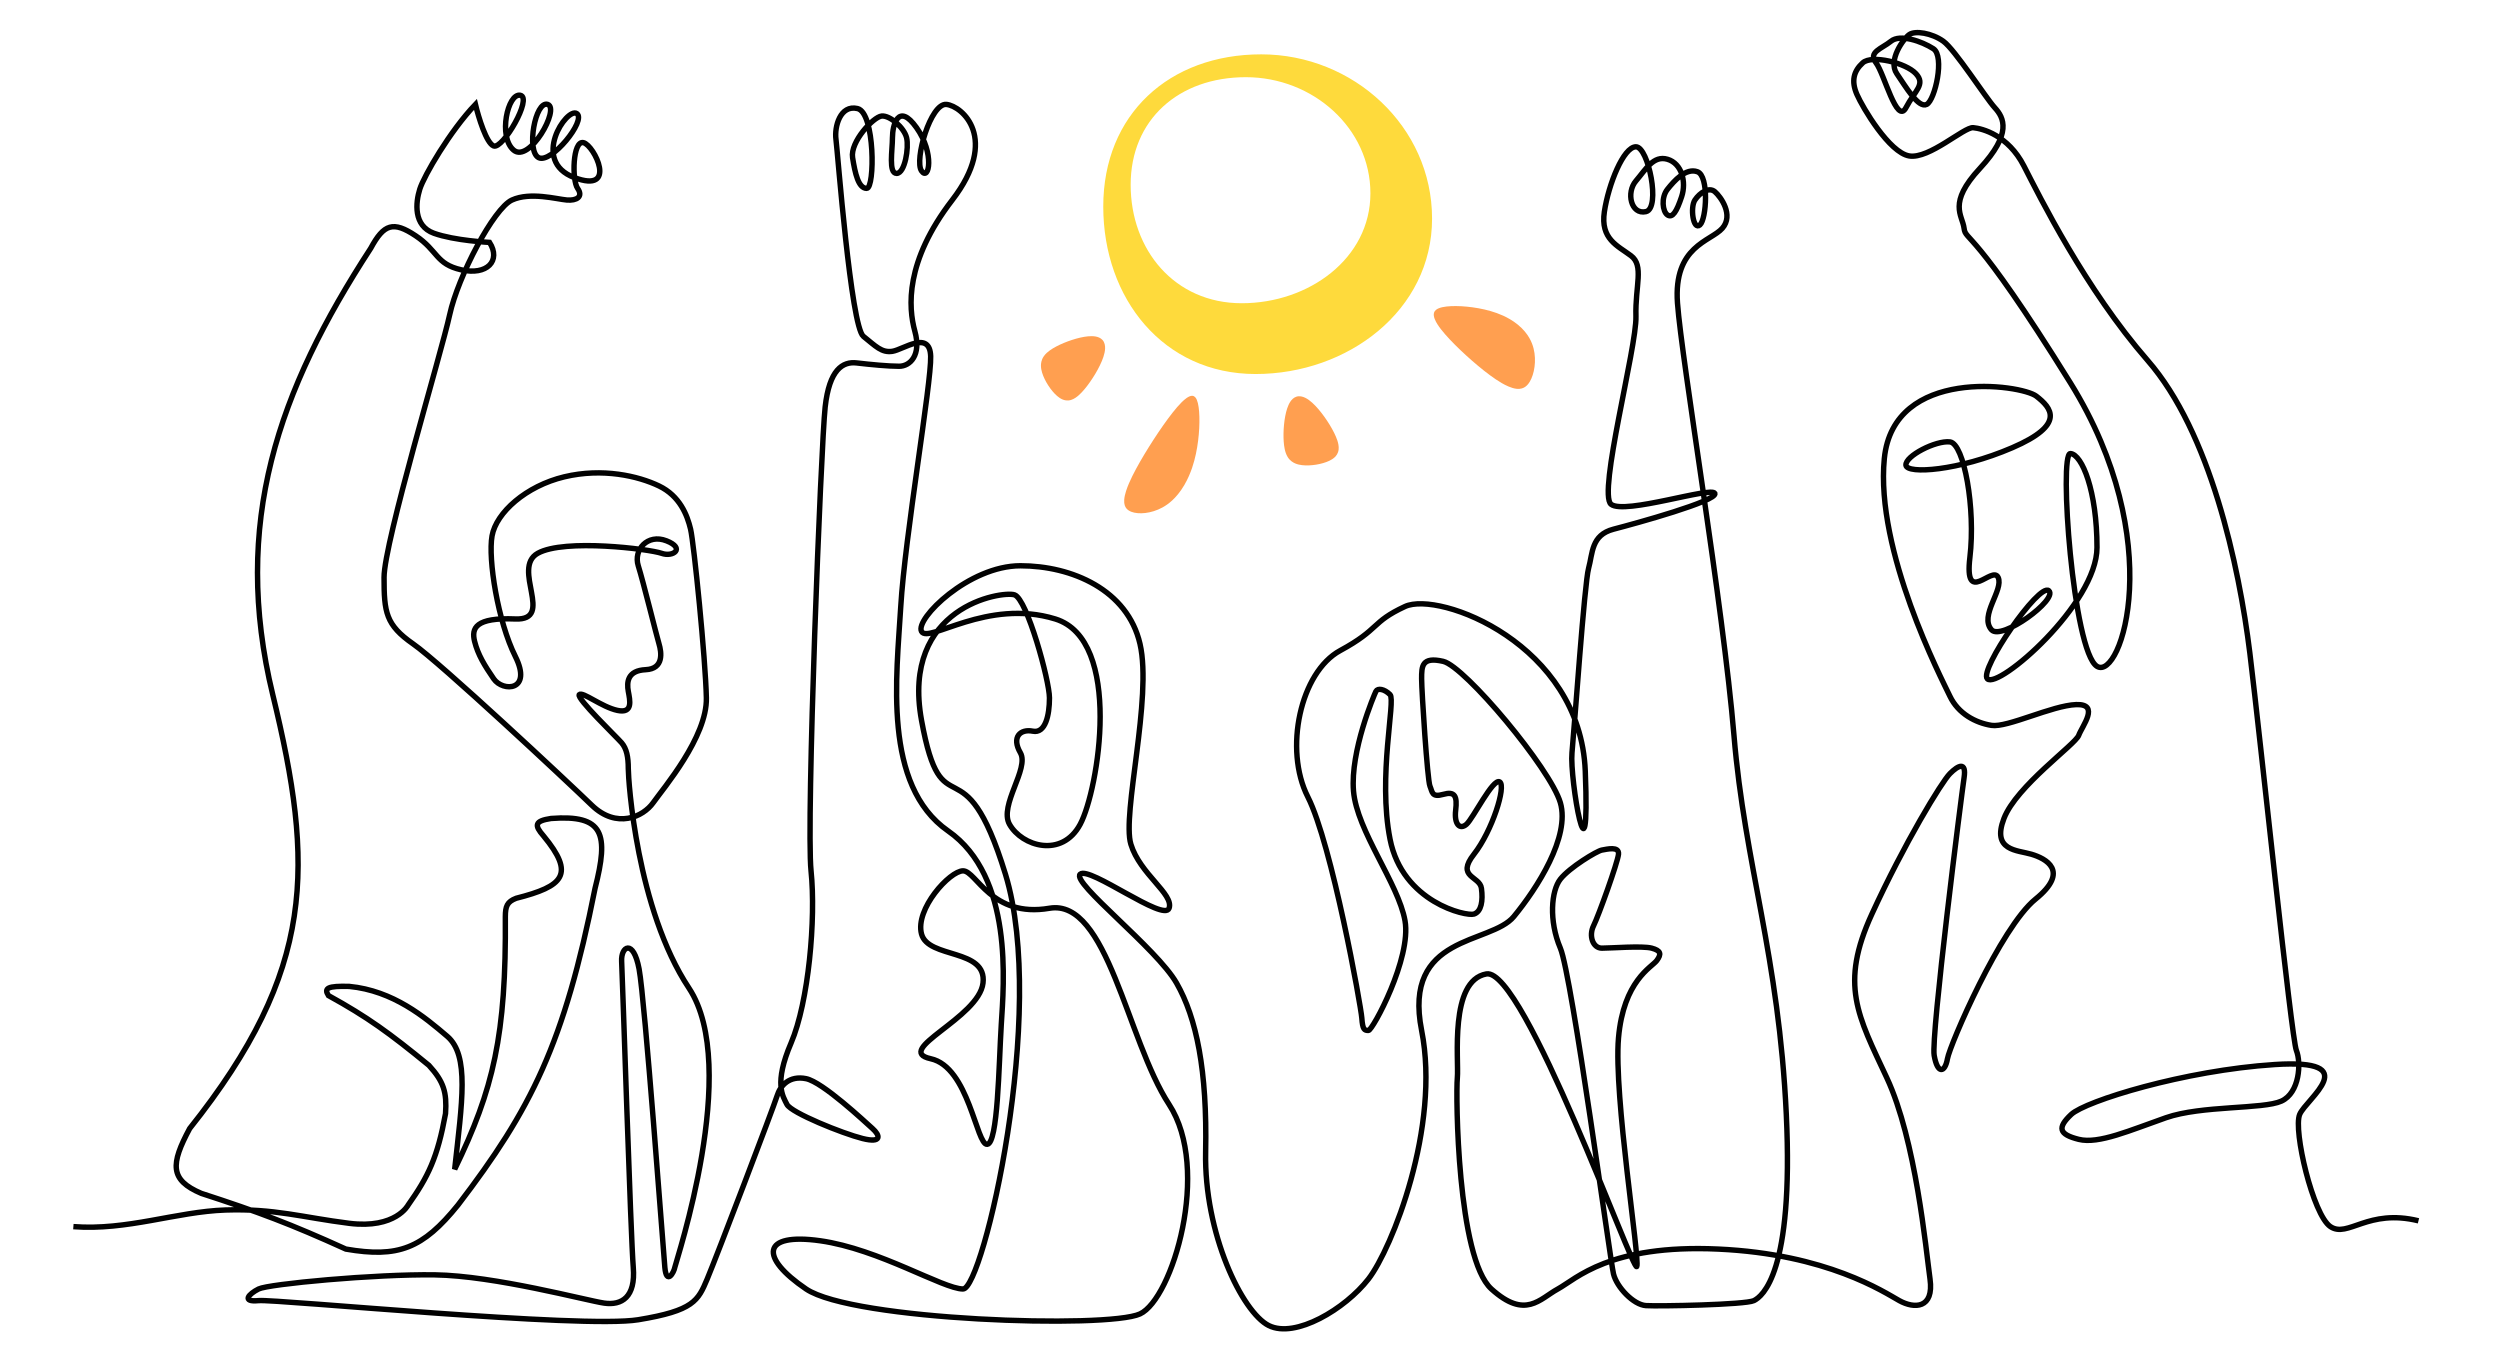 <?xml version="1.0" encoding="UTF-8"?>
<svg xmlns="http://www.w3.org/2000/svg" width="920" height="500" viewBox="0 0 920 500" fill="none">
  <path d="M27 451.401C46.709 452.929 64.907 445.894 82.944 445.283C100.98 444.671 111.374 448.036 128.493 450.177C145.613 452.319 150.198 443.447 150.198 443.447C157.63 432.943 160.988 426.017 163.955 409.797C164.481 401.962 163.304 398.032 157.841 392.054C143.329 380.158 135.219 374.269 120.851 366.358C119.149 363.607 120.563 362.795 128.493 362.993C144.733 364.563 156.312 374.312 164.566 381.348C172.82 388.384 170.018 405.583 167.318 430.293C181.639 400.814 186.299 381.013 185.966 337.297C185.99 333.518 186.603 331.852 189.94 330.567C207.427 326.124 211.725 321.797 200.028 307.623C196.53 303.646 196.756 302.121 202.779 301.199C222.255 299.722 224.088 306.845 218.982 326.896C207.613 384.156 195.509 408.179 168.541 443.447C155.556 459.547 146.462 462.973 127.271 459.661C106.932 450.43 95.253 446.039 74.078 439.165C62.399 434.195 62.778 428.399 69.798 415.304C116.385 356.77 115.654 318.637 100.369 255.619C85.084 192.602 102.34 143.749 136.442 91.346C141.263 82.423 144.696 81.251 152.95 86.757C161.204 92.263 160.287 97.158 169.763 99.299C179.24 101.441 184.453 95.951 180.157 89.204C180.157 89.204 167.318 88.592 159.675 85.839C152.033 83.086 152.95 74.52 154.478 69.626C156.007 64.731 165.654 48.12 174.96 38.423C176.081 43.114 178.996 52.74 181.686 53.719C185.049 54.942 196.054 35.976 191.468 35.058C186.883 34.14 183.214 50.354 189.023 55.248C194.831 60.143 206.142 39.953 201.557 38.423C196.971 36.894 193.608 55.554 198.194 58.001C202.779 60.449 215.925 44.235 212.256 41.788C208.588 39.341 195.137 59.225 211.339 65.343C227.541 71.461 218.676 53.413 214.702 52.495C210.728 51.577 210.422 66.261 212.562 69.32C214.702 72.379 212.256 73.909 208.588 73.603C204.919 73.297 195.137 70.544 188.411 73.603C181.686 76.662 168.541 101.746 165.484 115.818C162.427 129.89 141.333 199.638 141.333 212.486C141.333 225.334 141.944 229.923 152.033 236.959C162.121 243.994 208.588 287.434 217.759 296.305C226.93 305.176 236.712 300.588 240.381 295.387C244.049 290.187 260.252 271.22 259.946 256.843C259.64 242.465 255.36 199.943 254.137 194.743C252.915 189.542 250.163 182.507 242.521 178.836C234.878 175.165 221.733 172.106 207.671 175.471C193.608 178.836 182.603 188.625 181.074 197.19C179.546 205.756 183.214 228.699 189.634 241.547C196.054 254.395 185.049 254.701 181.686 249.807C178.323 244.912 175.877 240.935 174.655 236.041C173.432 231.146 174.96 227.169 189.634 227.781C204.308 228.393 188.106 209.121 197.888 203.614C207.671 198.108 239.158 202.085 243.438 203.614C247.718 205.144 252.303 201.779 245.272 199.026C238.241 196.273 233.044 202.391 234.878 208.203C236.712 214.015 241.604 233.899 242.521 236.959C243.438 240.018 244.355 246.136 237.629 246.442C230.904 246.748 230.598 251.03 231.21 254.395C231.821 257.76 233.044 262.655 227.236 261.431C221.427 260.208 214.396 254.396 213.173 255.619C211.95 256.843 226.93 271.22 228.764 273.362C230.598 275.503 231.21 278.562 231.21 282.845C231.21 287.128 234.267 334.544 253.526 363.605C272.785 392.667 248.635 464.556 248.329 466.391C248.023 468.226 245.272 473.121 244.661 466.391C244.049 459.661 237.324 367.888 235.184 356.569C233.044 345.251 228.458 348.31 228.764 353.816C229.07 359.323 232.127 455.378 233.044 466.391C233.961 477.404 228.764 480.463 222.344 479.545C215.925 478.627 181.992 469.45 159.981 469.144C137.97 468.838 98.84 472.509 95.172 474.345C91.503 476.18 88.752 479.239 95.172 478.627C101.592 478.016 214.396 489.028 234.878 485.663C255.36 482.298 256.889 478.627 260.252 470.674C263.614 462.72 284.708 407.35 285.931 403.374C287.153 399.397 290.516 395.726 296.63 396.949C302.744 398.173 318.335 412.857 321.086 415.304C323.838 417.751 324.755 420.81 317.418 418.975C310.081 417.139 291.128 409.492 289.599 406.433C288.071 403.374 284.708 398.785 291.128 383.795C297.547 368.806 300.299 338.215 298.464 320.472C296.63 302.729 302.133 163.54 303.661 149.774C305.19 136.008 310.081 132.949 315.278 133.561C320.475 134.173 326.895 134.785 330.869 134.785C334.843 134.785 339.123 130.808 336.677 121.936C334.232 113.065 333.009 96.24 350.434 73.603C367.859 50.965 354.102 39.035 348.294 38.423C342.486 37.811 336.372 58.919 339.123 62.896C341.874 66.873 344.014 56.472 337.289 46.989C330.563 37.505 328.423 46.071 328.423 50.659C328.423 55.248 326.895 63.813 329.952 63.813C333.009 63.813 334.537 54.33 333.62 50.659C332.703 46.989 327.506 42.4 324.449 42.706C321.392 43.012 312.832 52.189 313.75 58.001C314.667 63.813 315.89 69.32 318.947 69.32C322.004 69.32 322.004 41.482 315.584 39.953C309.164 38.423 307.024 46.683 307.635 51.271C308.247 55.86 313.138 120.101 317.724 123.772C322.309 127.443 324.449 129.89 328.423 129.278C332.397 128.666 342.18 121.325 342.486 131.114C342.791 140.903 333.009 197.496 331.48 223.193C329.952 248.889 324.755 288.963 348.905 305.788C373.056 322.613 369.388 362.076 368.47 377.065C367.553 392.054 367.248 420.81 363.273 421.116C359.299 421.422 356.548 392.667 342.486 389.608C328.423 386.548 360.216 374.618 361.745 361.77C363.273 348.922 341.569 352.898 339.123 343.721C336.677 334.544 349.517 320.472 354.408 320.472C359.299 320.472 364.802 337.909 386.201 334.238C407.6 330.567 414.632 382.572 430.222 406.433C445.813 430.293 431.445 478.016 419.523 483.522C407.6 489.028 313.75 485.969 296.63 474.345C279.511 462.72 280.122 453.543 301.827 456.602C323.532 459.661 347.071 474.345 354.408 474.345C361.745 474.345 385.59 372.477 369.999 321.696C354.408 270.915 346.766 307.012 339.123 265.102C331.48 223.193 368.776 217.38 373.362 218.91C377.947 220.439 386.201 250.419 386.201 256.843C386.201 263.267 384.673 269.997 380.087 269.079C375.502 268.161 372.139 271.22 375.502 277.033C378.864 282.845 367.581 296.398 371.5 303.341C376.086 311.464 390.787 315.883 397.512 303.341C404.238 290.799 413.409 235.507 388.341 227.781C363.273 220.055 341.569 236.959 339.123 232.37C336.677 227.781 356.548 208.203 375.502 208.203C394.455 208.203 414.937 217.074 419.523 236.959C424.108 256.843 412.797 299.67 416.16 310.683C419.523 321.696 432.057 329.037 430.222 334.238C428.388 339.438 400.875 318.636 397.512 321.696C394.15 324.755 425.637 348.922 432.974 361.77C440.311 374.618 444.285 393.89 443.673 423.869C443.062 453.849 457.124 482.91 466.907 487.805C476.689 492.699 495.032 481.686 503.591 470.674C512.151 459.661 530.187 414.692 523.156 379.207C516.125 343.721 548.53 347.698 557.089 337.297C565.649 326.896 577.877 307.93 574.209 295.387C570.54 282.845 539.053 245.218 531.105 243.383C523.156 241.547 523.156 245.218 523.156 249.807C523.156 254.395 525.296 287.128 526.213 289.269C527.13 291.41 526.825 293.552 531.105 292.328C535.384 291.105 536.301 292.94 535.69 298.141C535.079 303.341 537.219 305.483 539.664 303.341C542.11 301.199 549.447 286.21 551.892 287.74C554.338 289.269 549.141 305.788 542.416 314.354C535.69 322.919 544.555 322.307 545.167 326.896C545.778 331.485 545.167 335.462 542.416 336.379C539.664 337.297 516.125 332.097 511.54 308.847C506.954 285.598 513.679 257.761 511.54 255.619C509.4 253.478 506.954 253.172 506.343 254.395C505.731 255.619 496.866 276.421 498.089 291.105C499.311 305.788 514.597 325.061 517.042 338.827C519.488 352.592 505.12 379.207 503.591 379.207C502.063 379.207 501.451 378.901 501.146 374.618C500.84 370.335 490.14 310.683 481.275 293.246C472.41 275.809 478.524 247.359 493.197 239.406C507.871 231.452 504.508 229.005 517.042 223.193C529.576 217.38 581.546 236.959 583.38 283.763C585.214 330.567 577.571 286.516 578.489 277.033C579.406 267.55 583.074 214.627 584.603 209.121C586.131 203.614 585.52 196.884 593.774 194.743C602.028 192.602 631.987 184.342 631.069 181.589C630.152 178.836 597.748 189.543 592.857 185.566C587.965 181.589 602.333 127.749 602.028 116.43C601.722 105.111 605.085 97.769 600.193 94.099C595.302 90.428 588.882 87.98 590.411 77.885C591.939 67.79 597.442 54.024 602.028 54.024C606.613 54.024 611.199 76.662 605.696 77.885C600.193 79.109 598.359 70.85 602.028 66.567C605.696 62.284 608.447 57.084 613.644 58.613C618.841 60.143 620.676 66.873 618.841 72.379C617.007 77.885 615.479 80.333 613.644 79.109C611.81 77.885 611.199 72.685 613.644 69.626C616.09 66.567 620.37 61.672 624.65 63.202C628.93 64.731 628.012 80.639 625.567 82.78C623.121 84.921 621.898 76.356 623.733 73.603C625.567 70.85 628.93 68.708 631.069 70.544C633.209 72.379 638.101 79.109 633.821 84.004C629.541 88.898 615.784 90.428 617.313 111.535C618.841 132.643 634.127 222.887 638.101 270.609C642.075 318.331 654.609 351.675 657.36 410.104C660.111 468.532 648.495 477.098 645.438 478.627C642.38 480.157 610.282 480.769 605.696 480.463C601.111 480.157 594.996 473.733 593.774 468.838C592.551 463.944 578.489 359.017 574.209 348.922C569.929 338.827 570.846 327.814 574.209 323.531C577.571 319.248 587.66 313.13 589.494 312.824C591.328 312.518 595.914 311.295 595.608 314.354C595.302 317.413 588.271 336.991 586.437 340.662C584.603 344.333 586.131 348.922 589.494 348.922C592.857 348.922 604.473 348.004 607.836 348.922C611.199 349.839 611.504 351.063 609.67 353.51C607.836 355.957 597.442 360.852 595.608 381.96C593.774 403.068 603.556 463.332 602.333 466.085C601.111 468.838 560.758 355.957 547.001 358.405C533.244 360.852 536.913 390.219 536.301 396.643C535.69 403.068 536.301 463.026 548.835 474.345C561.369 485.663 566.566 478.016 573.292 474.345C580.017 470.674 592.245 457.825 632.292 459.661C672.339 461.496 693.433 475.568 698.936 478.627C704.438 481.686 711.775 481.686 710.247 470.674C708.718 459.661 705.05 419.587 694.35 396.643C683.65 373.7 676.925 362.382 688.847 336.379C700.77 310.377 714.526 287.74 717.583 284.68C720.64 281.621 723.698 280.092 722.78 286.21C721.863 292.328 710.552 381.348 711.775 388.384C712.998 395.42 715.749 394.808 716.666 389.608C717.583 384.407 736.231 341.274 749.071 330.873C761.91 320.472 752.739 315.883 747.542 314.354C742.345 312.824 732.869 313.13 737.454 301.2C742.04 289.269 763.745 273.974 764.967 270.609C766.19 267.244 772.916 258.984 764.05 259.29C755.185 259.596 738.677 267.855 732.869 266.938C727.06 266.02 720.64 262.655 717.583 256.231C714.526 249.807 690.07 202.697 693.433 168.741C696.796 134.785 743.874 141.515 749.377 145.797C754.879 150.08 760.382 156.198 740.511 164.764C720.64 173.329 701.687 174.553 701.381 171.188C701.075 167.823 712.386 162.011 717.583 162.622C722.78 163.234 727.06 187.095 724.92 205.144C722.78 223.193 733.174 207.897 735.314 212.486C737.454 217.074 728.283 226.558 732.869 231.758C736.537 235.918 757.5 220.5 753.962 217.38C750.424 214.261 728.161 246.625 731.34 249.807C735.314 253.784 771.693 222.275 771.693 201.473C771.693 180.671 766.19 167.211 761.91 166.905C757.631 166.599 762.828 239.712 771.693 245.218C780.558 250.724 797.983 199.026 761.91 140.903C725.837 82.78 723.392 88.898 722.78 84.004C722.169 79.109 716.666 74.826 728.589 61.978C740.511 49.13 737.454 43.318 734.091 39.647C730.729 35.976 719.418 18.233 715.138 15.174C710.858 12.115 704.744 11.197 702.604 12.727C700.464 14.256 694.656 22.21 698.018 27.104C701.381 31.999 705.967 39.953 709.024 38.423C712.081 36.893 715.749 20.68 711.469 17.927C707.19 15.174 699.241 12.421 695.879 15.174C692.516 17.927 687.319 19.151 690.376 23.128C693.433 27.104 698.018 46.071 701.381 39.647C704.744 33.222 708.718 31.081 705.05 27.104C701.381 23.128 688.847 20.068 685.485 23.128C682.122 26.187 681.205 29.857 683.345 34.752C685.485 39.647 695.267 56.166 702.604 57.389C709.941 58.613 722.78 46.682 726.143 46.988C729.506 47.294 738.983 49.742 744.791 61.06C750.599 72.379 767.413 106.335 790.341 132.643C813.269 158.951 823.968 207.897 827.942 240.323C831.916 272.75 843.227 381.96 845.062 386.548C846.896 391.137 846.284 402.15 839.559 405.209C832.834 408.268 810.212 406.738 797.066 411.327C783.921 415.916 772.304 421.116 764.967 419.281C757.631 417.445 757.019 414.998 762.216 410.104C767.413 405.209 803.792 393.89 837.113 391.749C870.435 389.608 848.73 404.291 846.284 410.104C843.839 415.916 851.176 447.119 857.596 451.401C864.015 455.684 871.352 444.671 890 449.26" stroke="#010101" stroke-width="2"></path>
  <path fill-rule="evenodd" clip-rule="evenodd" d="M462.051 137.639C495.956 137.639 527 114.325 527 80.449C527 46.573 498.032 20 464.127 20C430.223 20 406 42.128 406 76.004C406 109.881 428.147 137.639 462.051 137.639ZM456.954 111.59C481.676 111.59 504.312 95.104 504.312 71.149C504.312 47.194 483.19 28.403 458.468 28.403C433.746 28.403 416.083 44.051 416.083 68.006C416.083 91.961 432.232 111.59 456.954 111.59Z" fill="#FEDA3C"></path>
  <path fill-rule="evenodd" clip-rule="evenodd" d="M403.166 123.829C404.015 123.979 404.988 124.316 405.705 125.096C406.547 126.012 406.717 127.253 406.676 128.272C406.635 129.298 406.372 130.371 406.046 131.357C405.391 133.334 404.283 135.535 403.086 137.547C401.878 139.576 400.472 141.593 399.115 143.213C398.44 144.019 397.716 144.799 396.985 145.448C396.335 146.024 395.318 146.825 394.13 147.184C392.772 147.594 391.669 147.28 391.002 146.998C390.269 146.688 389.599 146.216 389.014 145.713C387.835 144.701 386.691 143.292 385.747 141.829C384.804 140.367 383.973 138.717 383.499 137.16C383.264 136.389 383.081 135.525 383.067 134.639C383.055 133.836 383.172 132.495 384.089 131.149C384.76 130.164 385.663 129.431 386.328 128.952C387.066 128.421 387.9 127.928 388.748 127.483C390.449 126.591 392.474 125.753 394.474 125.099C396.464 124.448 398.575 123.933 400.422 123.765C401.347 123.681 402.297 123.675 403.166 123.829Z" fill="#FF9F50"></path>
  <path fill-rule="evenodd" clip-rule="evenodd" d="M474.844 147.815C475.322 147.098 476.021 146.342 477.023 145.998C478.201 145.595 479.405 145.936 480.322 146.383C481.245 146.833 482.123 147.504 482.895 148.199C484.443 149.592 486.014 151.49 487.376 153.394C488.751 155.315 490.034 157.412 490.973 159.305C491.44 160.247 491.864 161.223 492.165 162.154C492.432 162.98 492.757 164.232 492.609 165.465C492.44 166.873 491.709 167.758 491.183 168.256C490.605 168.802 489.904 169.227 489.209 169.561C487.808 170.234 486.059 170.716 484.34 170.994C482.622 171.271 480.777 171.37 479.161 171.179C478.36 171.084 477.495 170.905 476.679 170.562C475.938 170.251 474.757 169.606 473.892 168.226C473.259 167.216 472.95 166.095 472.778 165.293C472.588 164.405 472.471 163.443 472.404 162.488C472.27 160.571 472.315 158.381 472.519 156.286C472.722 154.202 473.096 152.062 473.684 150.302C473.978 149.422 474.354 148.55 474.844 147.815Z" fill="#FF9F50"></path>
  <path fill-rule="evenodd" clip-rule="evenodd" d="M438.688 172.182C438.087 173.942 437.191 176.162 435.861 178.448C434.299 181.133 432.657 182.964 431.395 184.132C430.125 185.308 428.903 186.13 427.823 186.726C425.654 187.923 423.425 188.551 421.477 188.782C419.512 189.015 417.659 188.864 416.281 188.319C415.596 188.047 414.967 187.655 414.506 187.087C414.097 186.583 413.585 185.67 413.711 183.899C413.855 181.876 414.786 179.442 415.465 177.857C416.211 176.116 417.13 174.293 418.046 172.592C419.892 169.165 422.219 165.319 424.518 161.777C426.814 158.239 429.294 154.679 431.482 151.896C432.565 150.519 433.741 149.123 434.861 148.016C435.877 147.013 437.506 145.594 438.753 145.654C439.666 145.698 440.149 146.482 440.428 147.134C440.737 147.857 440.952 148.806 441.099 149.839C441.394 151.912 441.464 154.653 441.315 157.574C441.165 160.479 440.788 163.773 440.101 167.003C439.758 168.619 439.303 170.378 438.688 172.182Z" fill="#FF9F50"></path>
  <path fill-rule="evenodd" clip-rule="evenodd" d="M553.166 116.169C554.703 116.87 556.605 117.901 558.46 119.394C560.638 121.148 561.976 122.955 562.775 124.335C563.579 125.725 564.056 127.05 564.352 128.217C564.947 130.559 564.979 132.945 564.703 135.018C564.423 137.11 563.805 139.068 562.929 140.508C562.493 141.225 561.955 141.878 561.291 142.345C560.703 142.76 559.695 143.27 558.027 143.072C556.121 142.845 554.022 141.769 552.673 140.991C551.193 140.137 549.678 139.096 548.279 138.063C545.46 135.981 542.362 133.374 539.549 130.807C536.739 128.244 533.955 125.486 531.843 123.064C530.798 121.866 529.758 120.569 528.982 119.341C528.278 118.227 527.333 116.449 527.71 115.128C527.986 114.163 528.862 113.68 529.559 113.408C530.332 113.106 531.298 112.914 532.328 112.795C534.395 112.558 537.044 112.584 539.811 112.85C542.562 113.114 545.629 113.635 548.555 114.481C550.018 114.904 551.591 115.45 553.166 116.169Z" fill="#FF9F50"></path>
</svg>

